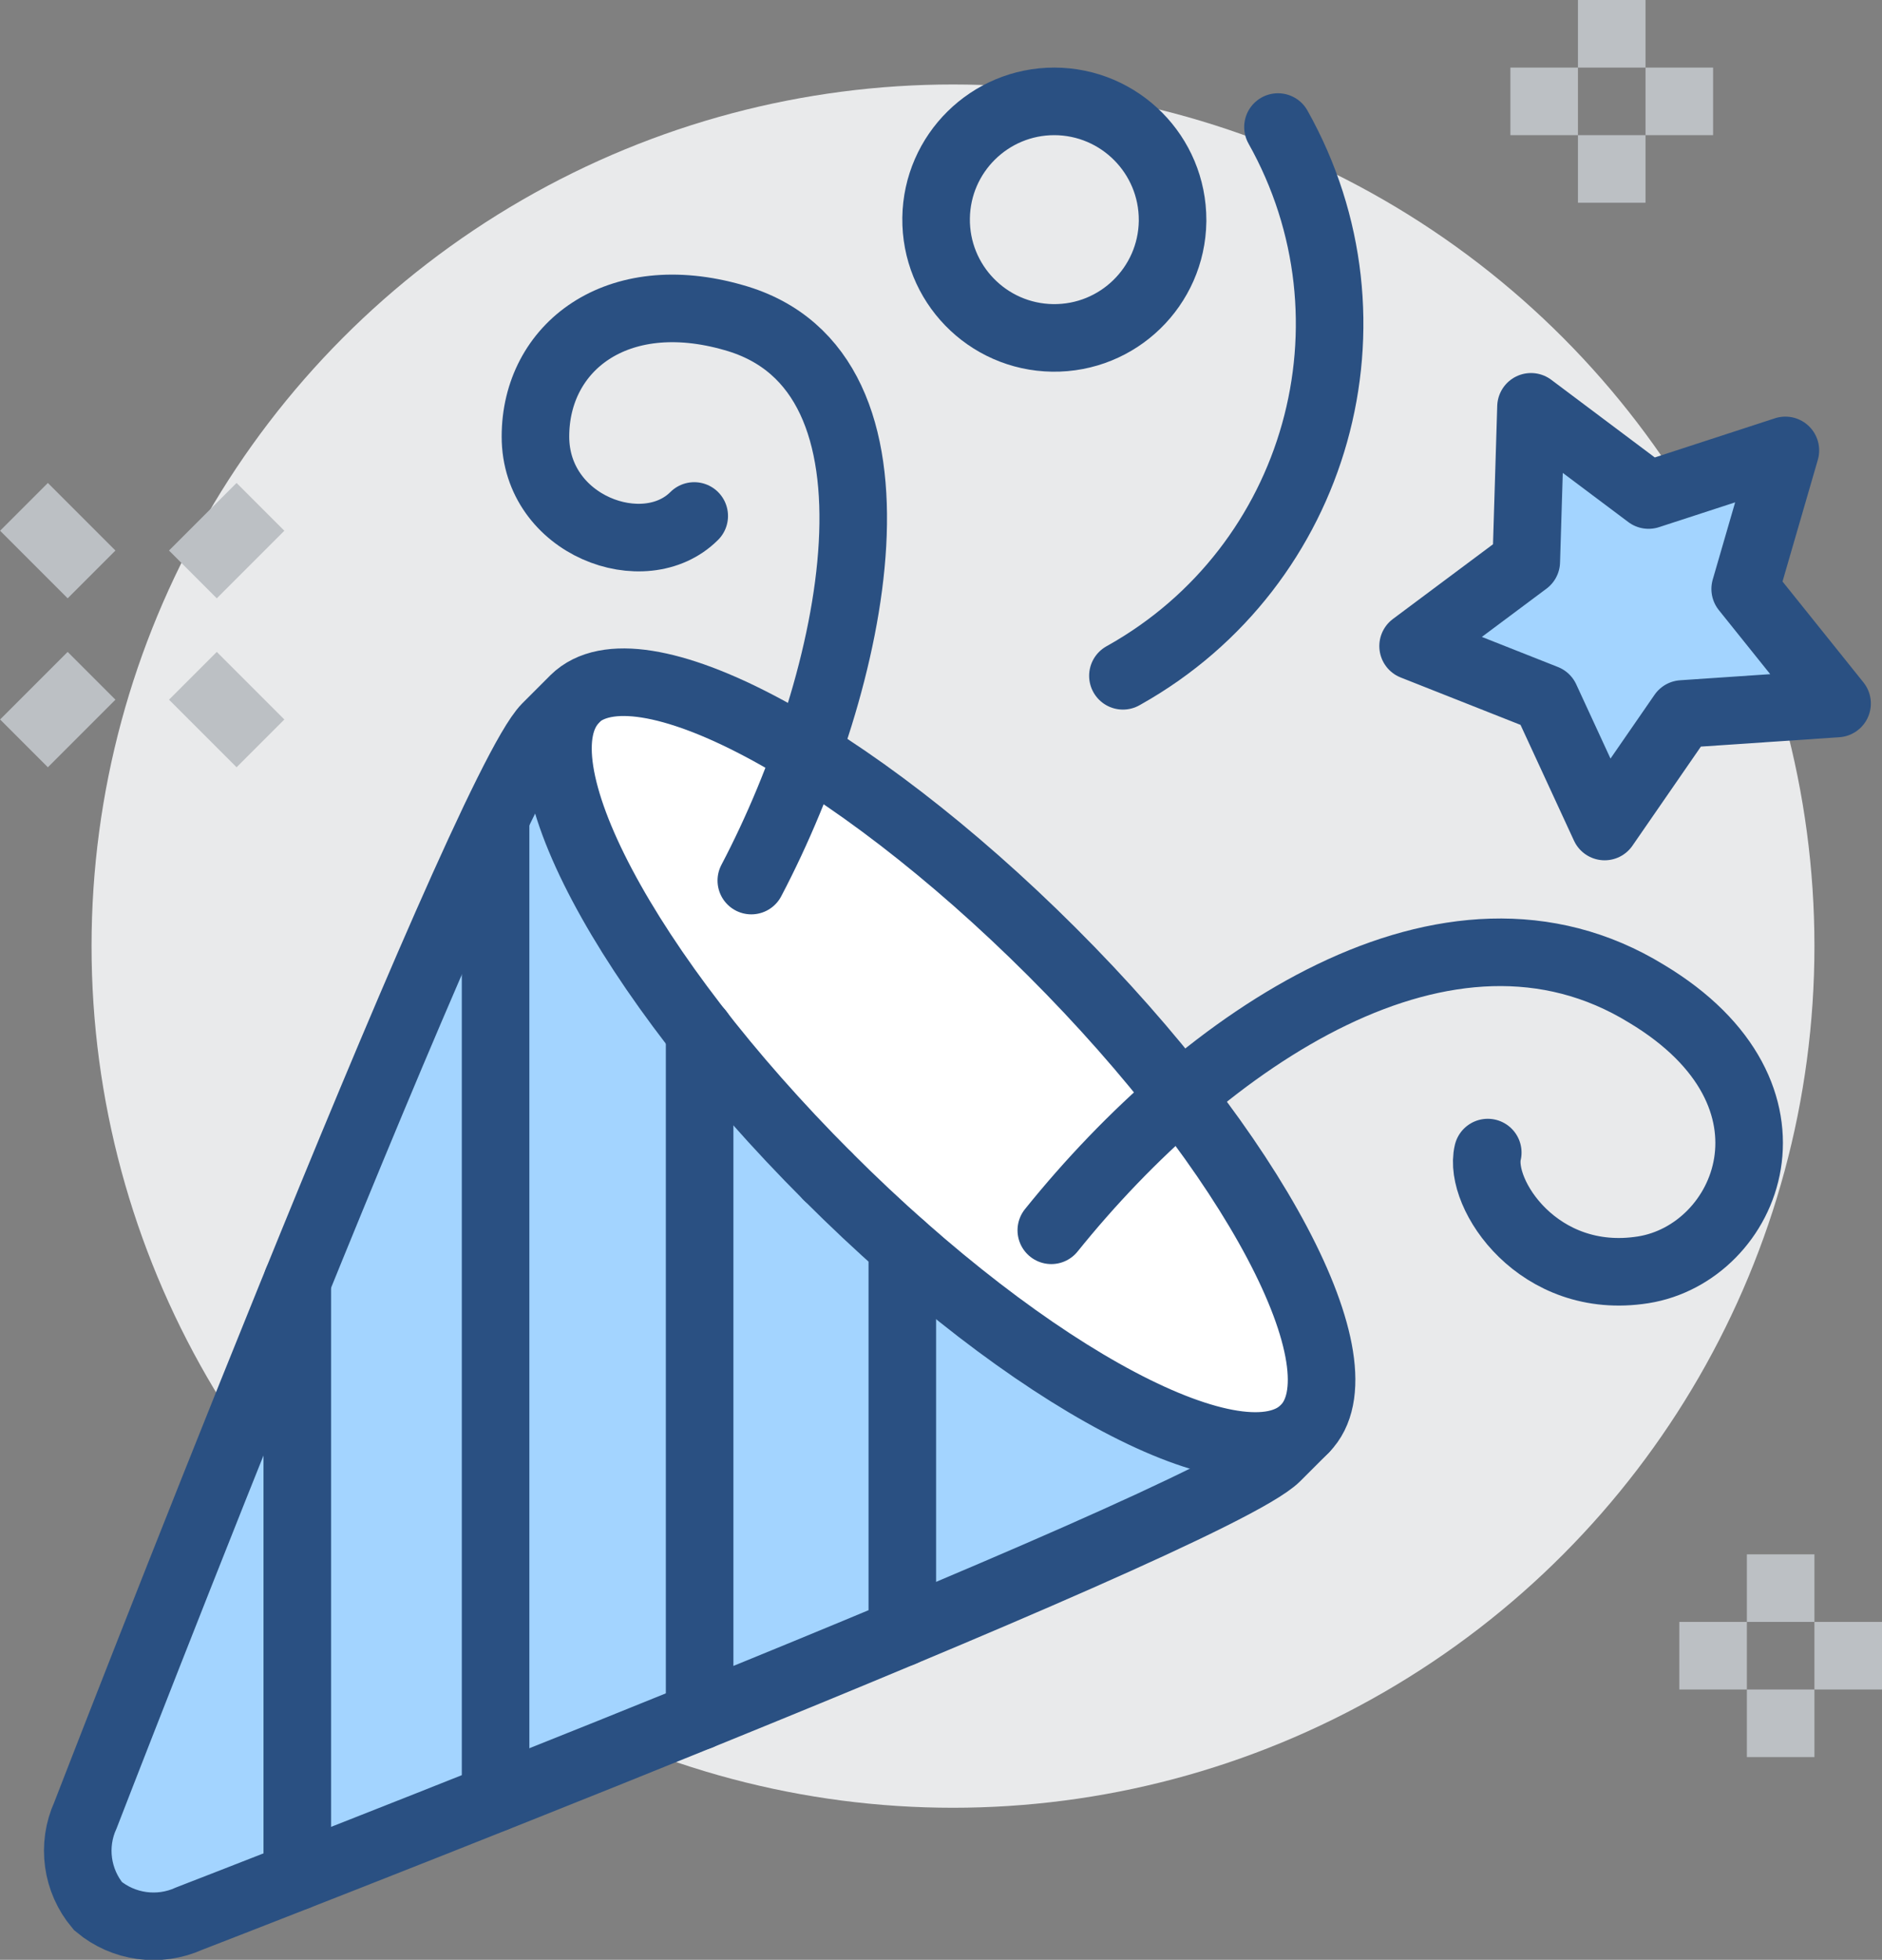 <?xml version="1.0" encoding="utf-8"?>
<!-- Generator: Adobe Illustrator 25.2.1, SVG Export Plug-In . SVG Version: 6.00 Build 0)  -->
<svg version="1.1" id="Layer_1" xmlns="http://www.w3.org/2000/svg" xmlns:xlink="http://www.w3.org/1999/xlink" x="0px" y="0px" viewBox="0 0 55.71 58" style="enable-background:new 0 0 55.71 58;" xml:space="preserve">
  <rect x="0" y="0" width="55.71" height="58" fill="#808080" stroke="none"/>
  <style type="text/css">
	.st0{fill:#E9EAEB;}
	.st1{fill:#A3D4FF;}
	.st2{fill:#FFFFFF;}
	.st3{fill:none;stroke:#2A5082;stroke-width:2;stroke-linecap:round;stroke-miterlimit:10;}
	.st4{fill:#A3D4FF;stroke:#2A5082;stroke-width:2;stroke-linecap:round;stroke-linejoin:round;}
	.st5{fill:none;stroke:#BCC0C4;stroke-width:2;stroke-miterlimit:10;}
</style>
  <g id="Layer_2_1_">
    <g id="Layer_1-2">
      <circle class="st0" cx="28.21" cy="28" r="25.5" />
      <path class="st1" d="M2.53,53.72c-0.407,0.893-0.262,1.94,0.37,2.69
			c0.754,0.632,1.804,0.776,2.7,0.37c0,0,30.22-11.69,32.19-13.66
			l0.83-0.83c1.83-1.84-1.51-8.16-7.48-14.12S18.86,18.86,17,20.69
			l-0.83,0.83C14.22,23.5,2.53,53.72,2.53,53.72z" />
      <path class="st2" d="M31.14,28.17c-6-6-12.28-9.31-14.12-7.48
			S18.54,28.85,24.5,34.81s12.28,9.31,14.12,7.48S37.11,34.13,31.14,28.17z
			" />
      <path class="st3" d="M2.53,53.72c-0.407,0.893-0.262,1.94,0.37,2.69
			c0.754,0.632,1.804,0.776,2.7,0.37c0,0,30.22-11.69,32.19-13.66
			l0.83-0.83c1.83-1.84-1.51-8.16-7.48-14.12S18.86,18.86,17,20.69
			l-0.83,0.83C14.22,23.5,2.53,53.72,2.53,53.72z" />
      <path class="st3" d="M24.5,34.81c6,6,12.28,9.31,14.12,7.48" />
      <path class="st3" d="M24.5,34.81c-6-6-9.31-12.28-7.48-14.12" />
      <line class="st3" x1="26.71" y1="36.89" x2="26.71" y2="48.32" />
      <line class="st3" x1="20.71" y1="30.54" x2="20.71" y2="50.79" />
      <line class="st3" x1="14.67" y1="24.22" x2="14.67" y2="53.21" />
      <line class="st3" x1="8.8" y1="37.92" x2="8.8" y2="55.53" />
      <path class="st3" d="M34.71,6.55c-0.028,1.933-1.617,3.477-3.55,3.45
			c-1.933-0.028-3.477-1.617-3.45-3.55C27.738,4.537,29.297,3,31.21,3
			c1.939,0.005,3.506,1.581,3.5,3.52C34.71,6.53,34.71,6.54,34.71,6.55z" />
      <path class="st3" d="M31.12,36.41c4.55-5.65,11.74-10.61,17.62-7
			c5,3,3,7.68-0.1,8.17s-4.89-2.25-4.6-3.47" />
      <polygon class="st4" points="52.85,13.33 51.66,17.43 54.38,20.82 49.8,21.13 
			47.5,24.46 45.75,20.67 41.83,19.12 45.18,16.62 45.32,12.04 48.8,14.65 		" />
      <path class="st3" d="M22.24,26.06c3.1-5.9,5.06-15.09-0.52-16.66
			c-3.47-1-5.87,0.88-5.87,3.52s3.23,3.82,4.7,2.35" />
      <path class="st3" d="M37.83,3.76c3.222,5.735,1.185,12.995-4.549,16.217
			C33.267,19.985,33.254,19.992,33.24,20" />
      <line class="st5" x1="2.71" y1="20" x2="0.71" y2="22" />
      <line class="st5" x1="7.71" y1="15" x2="5.71" y2="17" />
      <line class="st5" x1="5.71" y1="20" x2="7.71" y2="22" />
      <line class="st5" x1="0.71" y1="15" x2="2.71" y2="17" />
      <line class="st5" x1="52.71" y1="46" x2="52.71" y2="48" />
      <line class="st5" x1="52.71" y1="50" x2="52.71" y2="52" />
      <line class="st5" x1="51.71" y1="49" x2="49.71" y2="49" />
      <line class="st5" x1="55.71" y1="49" x2="53.71" y2="49" />
      <line class="st5" x1="47.71" y1="0" x2="47.71" y2="2" />
      <line class="st5" x1="47.71" y1="4" x2="47.71" y2="6" />
      <line class="st5" x1="46.71" y1="3" x2="44.71" y2="3" />
      <line class="st5" x1="50.71" y1="3" x2="48.71" y2="3" />
    </g>
  </g>
</svg>